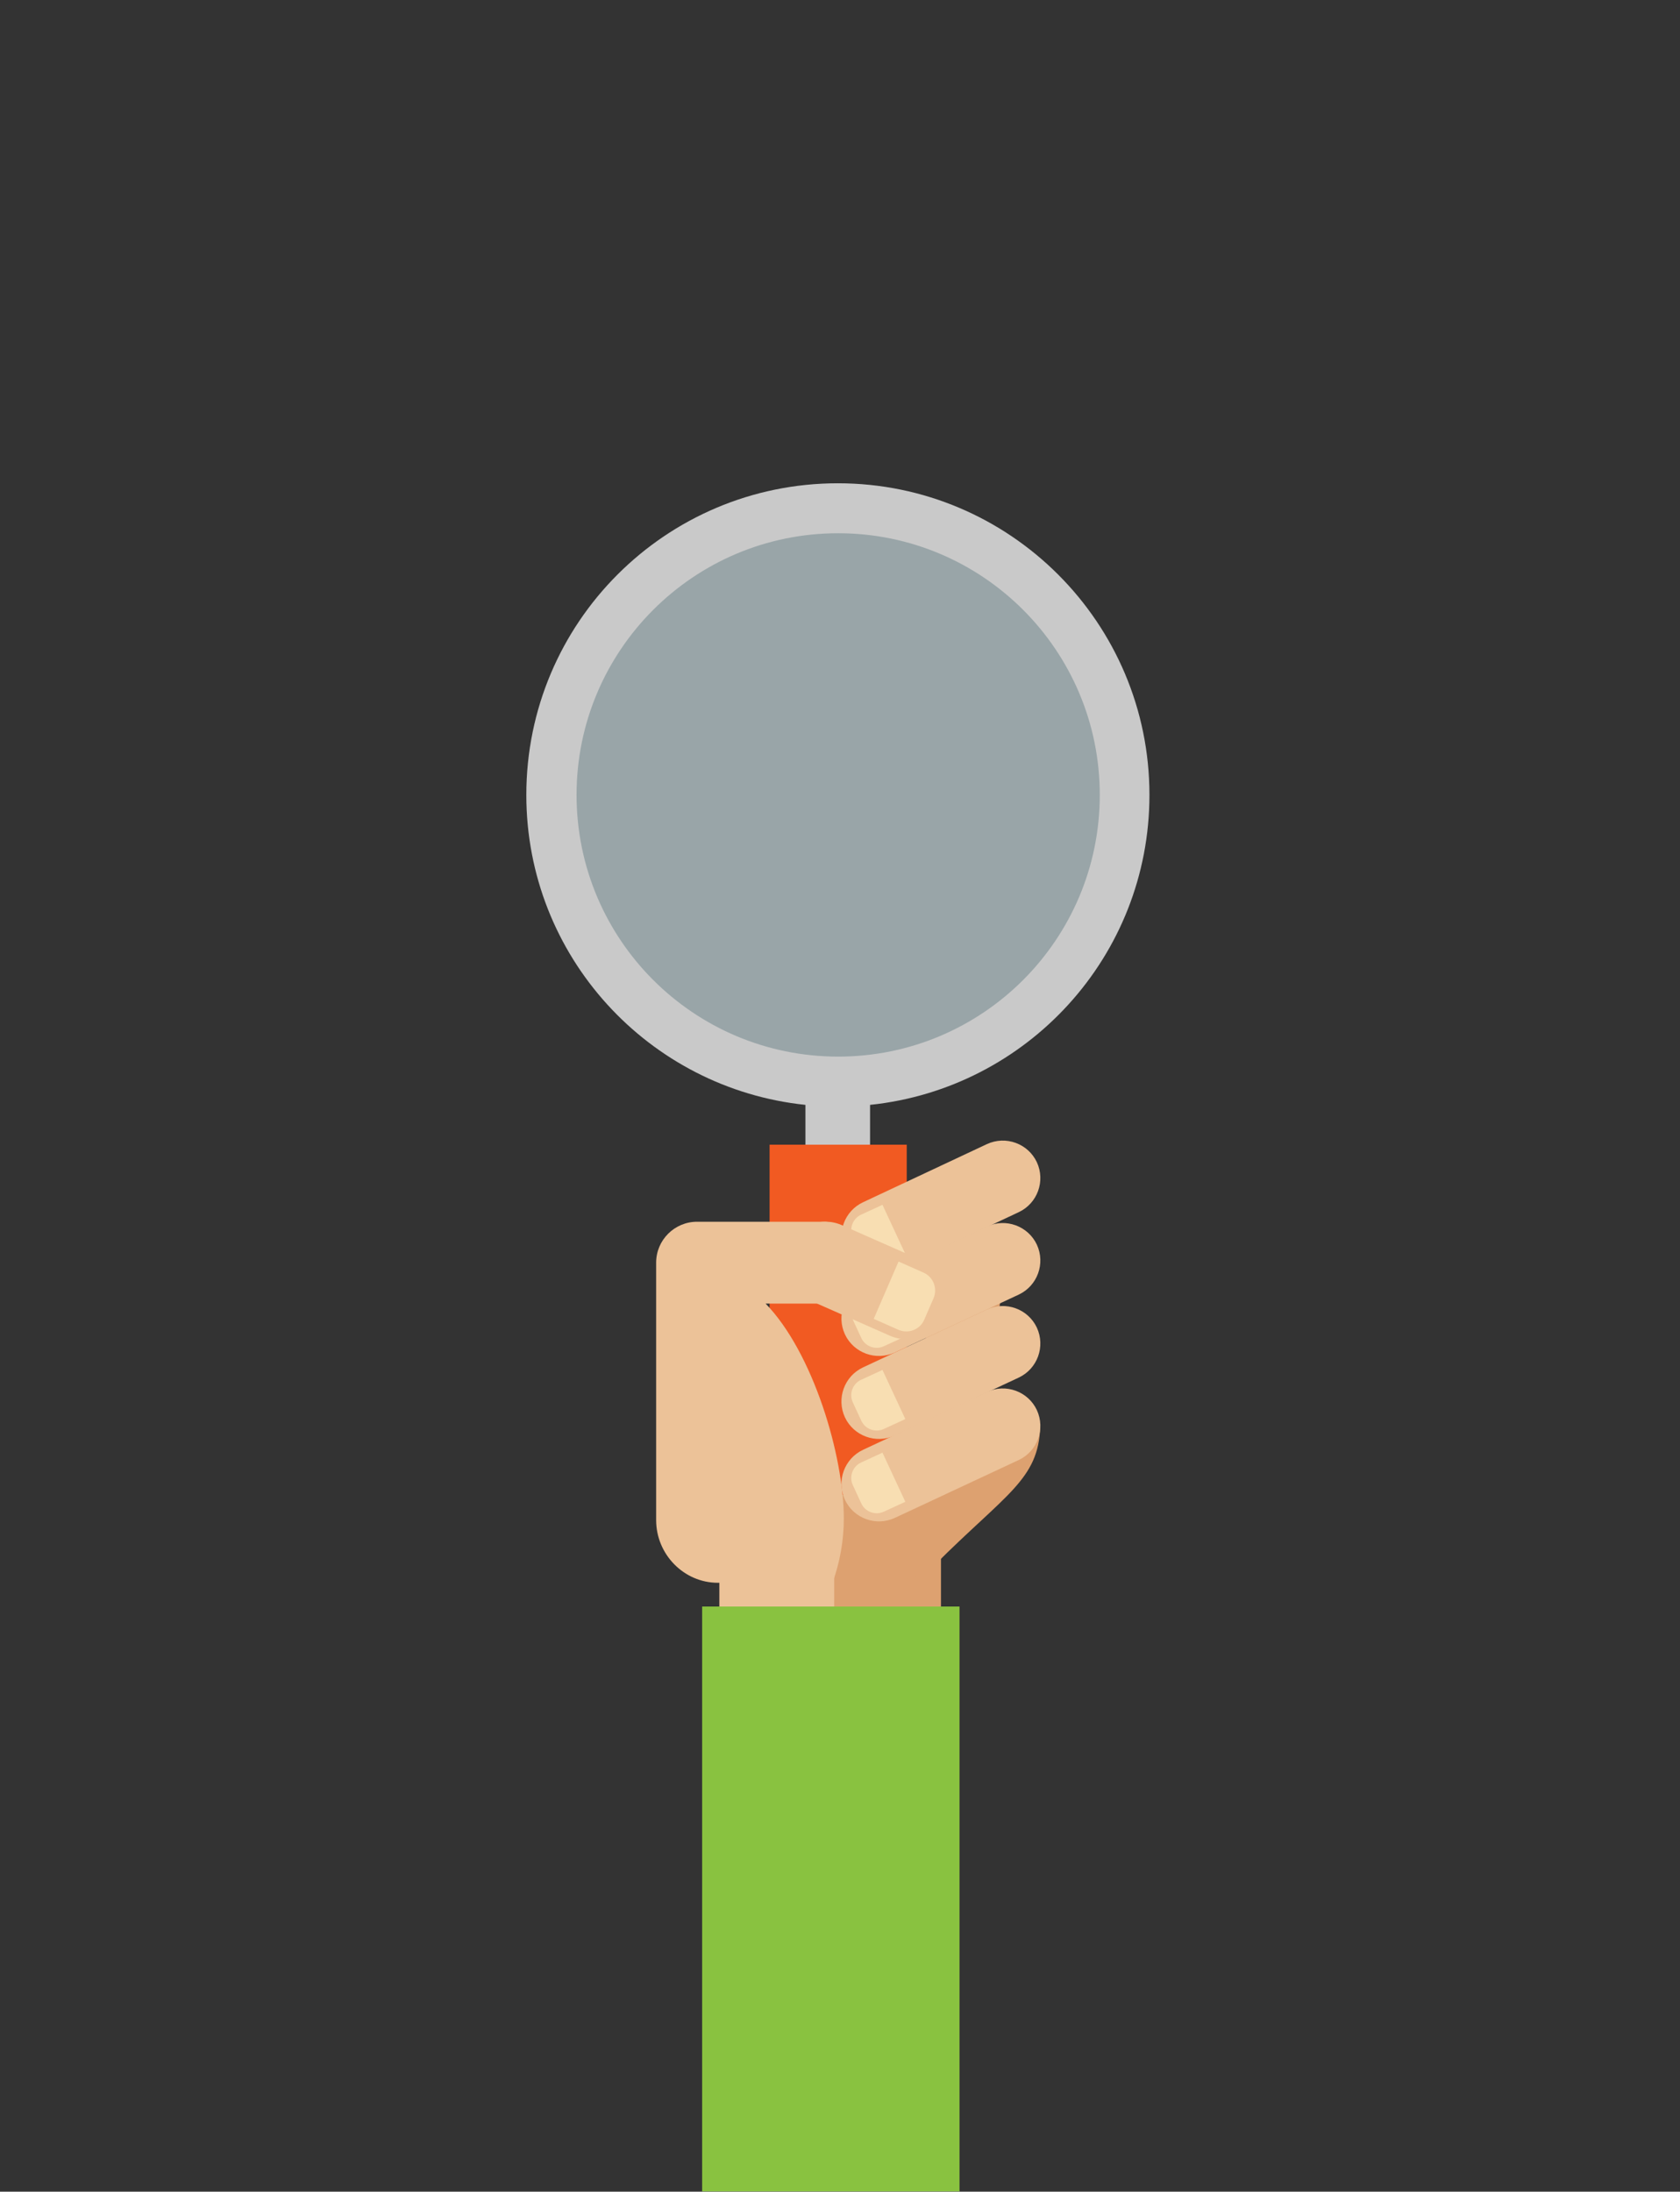 <svg enable-background="new 0 0 595.3 776.4" viewBox="0 0 595.3 776.4" xmlns="http://www.w3.org/2000/svg"><rect x="0" y="0" width="595.3" height="776.4" fill="#333333" stroke="none"/><path d="m254.9 519.8h78.5v77.6h-78.5z" fill="#ecc298"/><g fill="#dda170"><path d="m295.6 524.4h37.8v69.5h-37.8z"/><path d="m256.5 479.7c-7 7-7 18.3 0 25.3l49.4 49.4c7 7 18.6 6.6 25.3 0 25.2-25.2 36.8-30.2 37.4-49 .4-11.6-112.1-25.7-112.1-25.7z"/><path d="m356 446.5-4.6 41.9-27.5-17z"/></g><path d="m248.8 569.1h91.2v207.2h-91.2z" fill="#89c240"/><path d="m401.4 281.4c0 57.7-46.7 104.4-104.4 104.4s-104.4-46.7-104.4-104.4 46.7-104.4 104.4-104.4c57.6 0 104.4 46.8 104.4 104.4z" fill="#def2f7" opacity=".6"/><path d="m407.3 281.6c0-60.9-49.4-110.4-110.4-110.4s-110.4 49.4-110.4 110.4c0 57.1 43.3 104 98.9 109.8v125.3h22.9v-125.3c55.7-5.8 99-52.7 99-109.8zm-110.3 92.7c-51.2 0-92.7-41.5-92.7-92.7s41.5-92.7 92.7-92.7 92.7 41.5 92.7 92.7-41.5 92.7-92.7 92.7z" fill="#c9c9c9"/><path d="m272.7 405.5h48.6v124h-48.6z" fill="#f15a22"/><path d="m349.7 405.3c6.7-3.1 14.6-.2 17.7 6.4 3.1 6.7.2 14.6-6.4 17.7l-43.9 20.6c-6.7 3.1-14.6.2-17.7-6.4-3.1-6.7-.2-14.6 6.4-17.7z" fill="#ecc298"/><path d="m312.7 426.8-7.6 3.5c-3 1.4-4.3 5-2.9 8l3 6.5c1.4 3 5 4.3 8 2.9l7.6-3.5z" fill="#f8deb2"/><path d="m349.7 434.5c6.7-3.1 14.6-.2 17.7 6.4 3.1 6.7.2 14.6-6.4 17.7l-43.9 20.5c-6.7 3.1-14.6.2-17.7-6.4-3.1-6.7-.2-14.6 6.4-17.7z" fill="#ecc298"/><path d="m312.7 456-7.6 3.5c-3 1.4-4.3 5-2.9 8l3 6.5c1.4 3 5 4.3 8 2.9l7.6-3.5z" fill="#f8deb2"/><path d="m349.7 463.9c6.7-3.1 14.6-.2 17.7 6.4 3.1 6.7.2 14.6-6.4 17.7l-43.9 20.5c-6.7 3.1-14.6.2-17.7-6.4-3.1-6.7-.2-14.6 6.4-17.7z" fill="#ecc298"/><path d="m312.7 485.3-7.6 3.5c-3 1.4-4.3 5-2.9 8l3 6.5c1.4 3 5 4.3 8 2.9l7.6-3.5z" fill="#f8deb2"/><path d="m349.7 493.1c6.7-3.1 14.6-.2 17.7 6.4 3.1 6.7.2 14.6-6.4 17.7l-43.9 20.5c-6.7 3.1-14.6.2-17.7-6.4-3.1-6.7-.2-14.6 6.4-17.7z" fill="#ecc298"/><path d="m312.7 514.6-7.6 3.5c-3 1.4-4.3 5-2.9 8l3 6.5c1.4 3 5 4.3 8 2.9l7.6-3.5z" fill="#f8deb2"/><path d="m306.2 447.3c0-8-6.5-14.5-14.5-14.5h-44.7c-8 0-14.5 6.5-14.5 14.5v.5 90.7c0 12.1 9.8 22.2 21.9 22.2l40.7-.3c2.5-7 3.9-14.6 3.9-22.5 0-22.3-10.9-58.8-27.7-76.1h20.4c8-.1 14.5-6.5 14.5-14.5z" fill="#ecc298"/><path d="m286.6 460.5c-7.3-3.2-10.6-11.8-7.4-19.1 3.2-7.3 11.8-10.6 19.1-7.4l28.8 12.7c7.3 3.2 10.6 11.8 7.4 19.1-3.2 7.3-11.8 10.6-19.1 7.4z" fill="#ecc298"/><path d="m309.6 467.2 8.8 3.9c3.5 1.5 7.6-.1 9.1-3.6l3.3-7.6c1.5-3.5-.1-7.6-3.6-9.1l-8.8-3.9z" fill="#f8deb2"/></svg>
